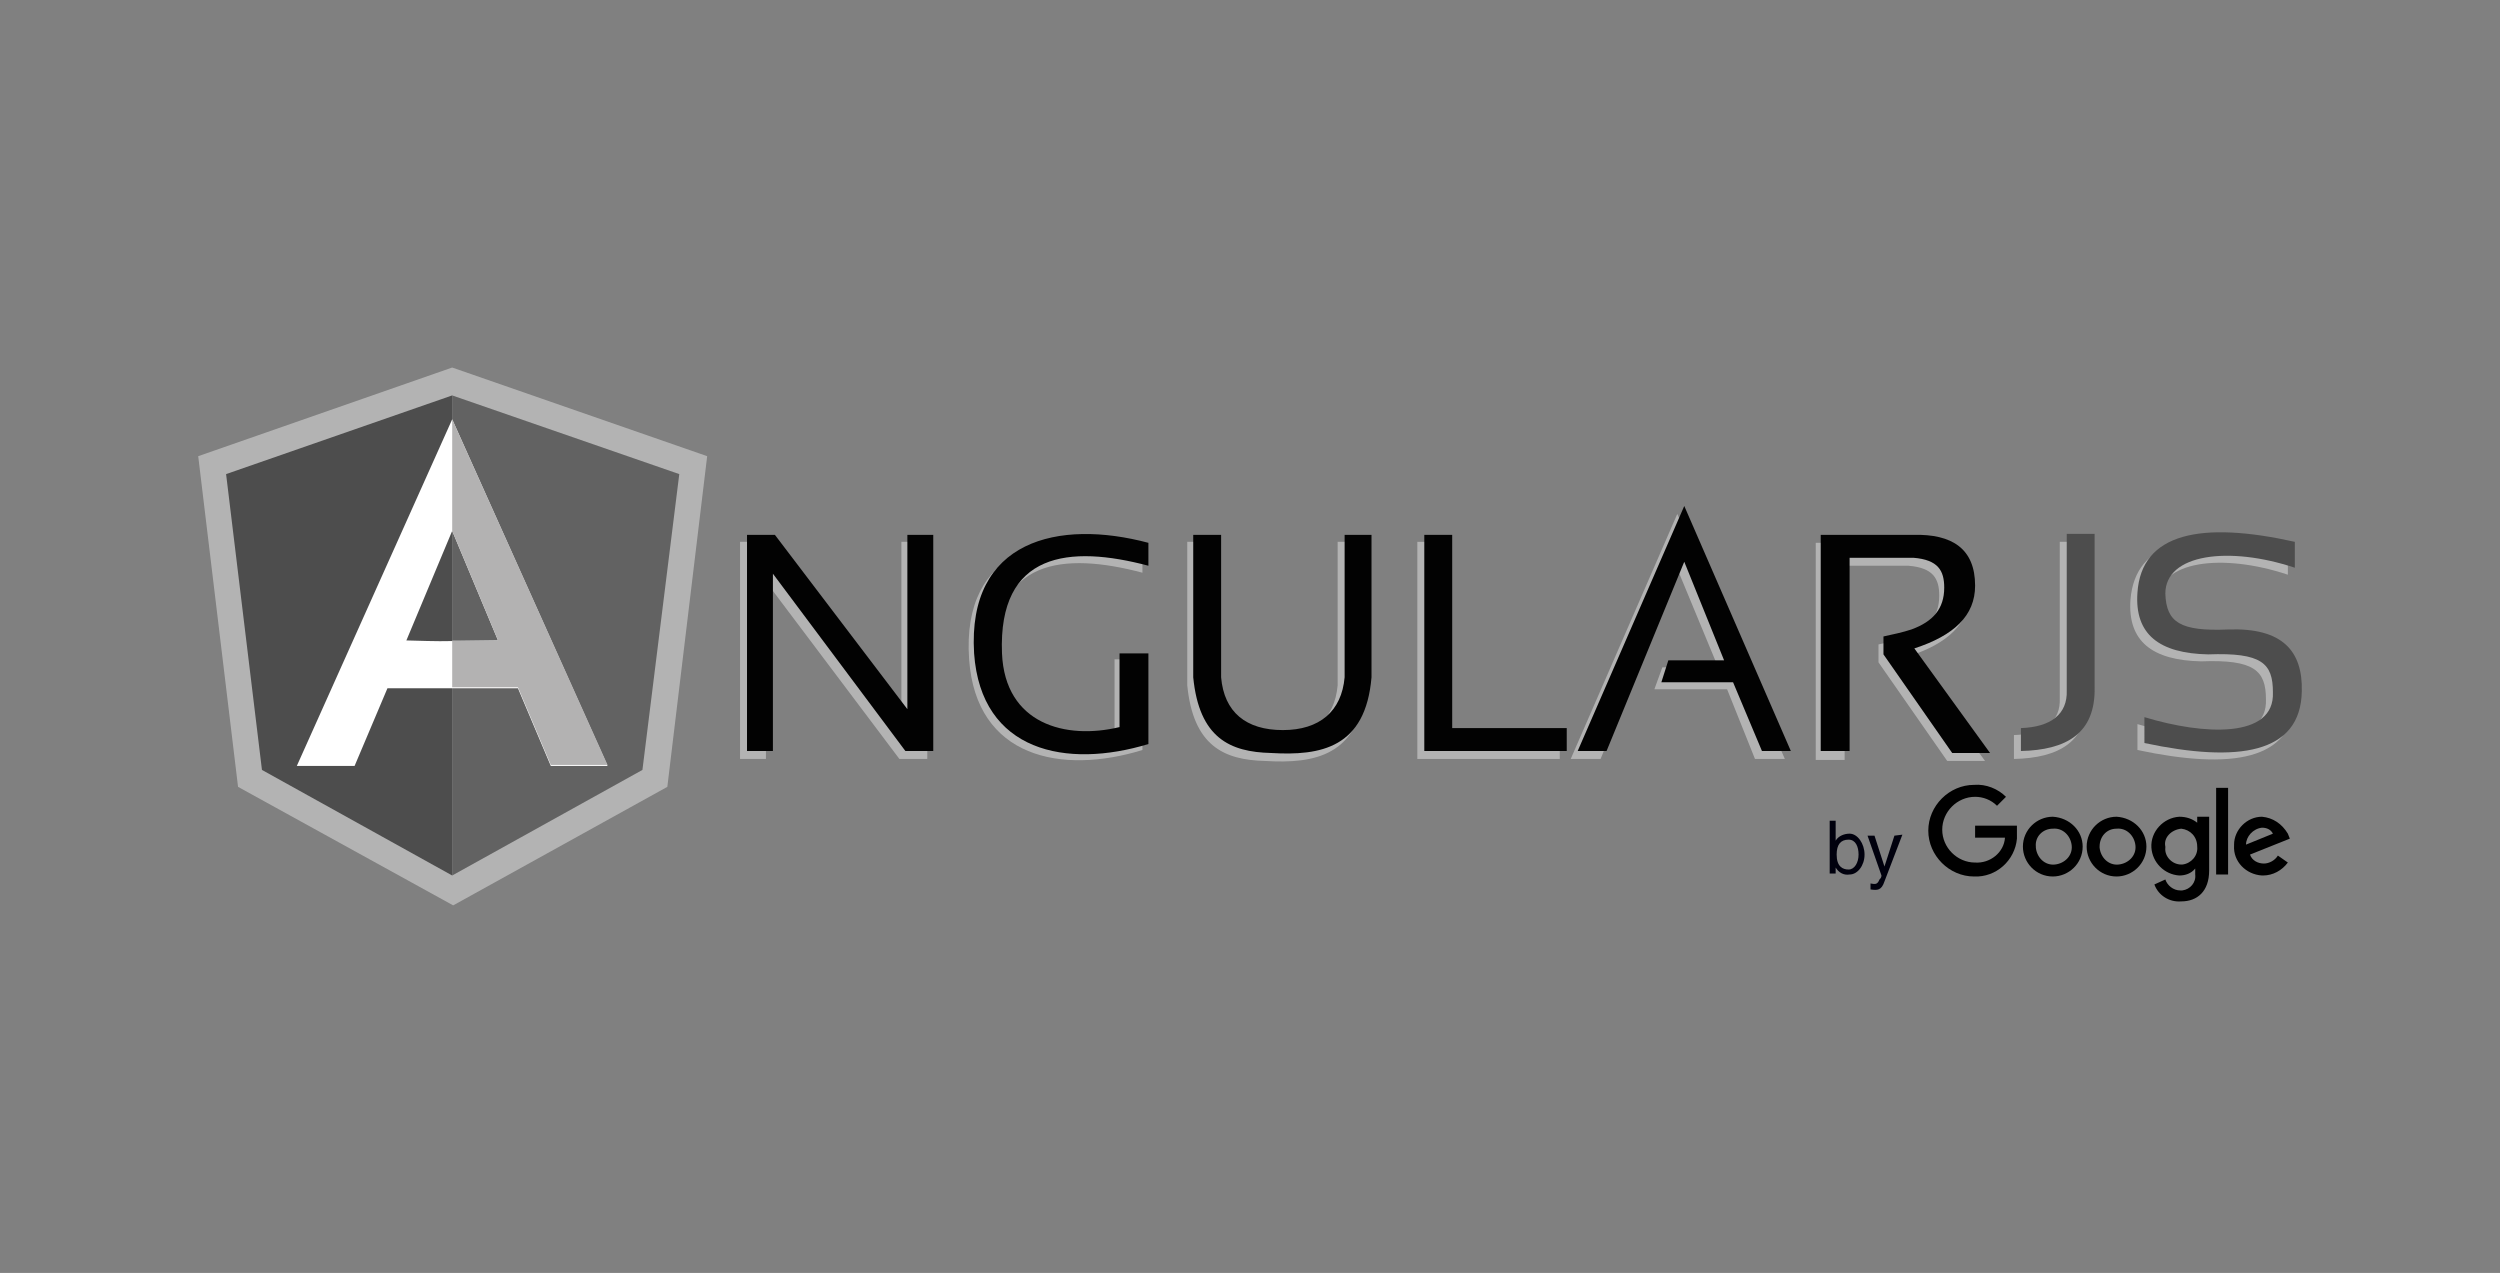 <?xml version="1.0" encoding="utf-8"?>
<!-- Generator: Adobe Illustrator 22.1.0, SVG Export Plug-In . SVG Version: 6.00 Build 0)  -->
<svg version="1.1" xmlns="http://www.w3.org/2000/svg" xmlns:xlink="http://www.w3.org/1999/xlink" x="0px" y="0px"
	 viewBox="0 0 251 127.8" style="enable-background:new 0 0 251 127.8;" xml:space="preserve">
<rect x="0" y="0" width="251" height="127.8" fill="#808080" stroke="none"/>
<style type="text/css">
	.st0{opacity:8.000000e-02;}
	.st1{fill:#F8F9FB;}
	.st2{fill:#05254C;}
	.st3{fill:#CE0F38;}
	.st4{fill:#FFFFFF;}
	.st5{fill:#0F84B2;}
	.st6{fill:none;stroke:#05254C;stroke-width:3;stroke-linecap:round;stroke-linejoin:round;stroke-miterlimit:10;}
	.st7{opacity:0.54;fill:#FFFFFF;}
	.st8{opacity:0.17;fill:none;stroke:#05254C;stroke-miterlimit:10;}
	.st9{fill:#528749;}
	.st10{opacity:0.43;fill:#FFFFFF;}
	.st11{fill:none;}
	.st12{fill:none;stroke:#CE0F38;stroke-width:0.25;stroke-miterlimit:10;}
	.st13{fill:#E8B21C;}
	.st14{fill:#606060;}
	.st15{opacity:0.5;}
	.st16{fill:none;stroke:#05254C;stroke-width:8;stroke-linecap:round;stroke-linejoin:round;stroke-miterlimit:10;}
	.st17{clip-path:url(#SVGID_6_);}
	.st18{fill:#ECEFF1;}
	.st19{fill:#4CAF50;}
	.st20{fill:#FAFAFA;}
	.st21{opacity:0.43;}
	.st22{clip-path:url(#SVGID_16_);}
	.st23{fill:url(#SVGID_17_);}
	.st24{opacity:0.46;}
	.st25{opacity:0.53;}
	.st26{fill:#666666;}
	.st27{fill:#4D4D4D;}
	.st28{fill:#4D4D4D;stroke:#000000;stroke-miterlimit:10;}
	.st29{fill:#6D6E71;}
	.st30{fill-rule:evenodd;clip-rule:evenodd;fill:#6D6E71;}
	.st31{opacity:0.52;fill:none;stroke:#05254C;stroke-miterlimit:10;}
	.st32{opacity:0.6;}
	.st33{fill:url(#SVGID_20_);}
	.st34{fill:url(#SVGID_23_);}
	.st35{fill:#ED1C2E;}
	.st36{fill:none;stroke:#ED1C2E;stroke-width:2;stroke-miterlimit:10;}
	.st37{opacity:0.13;}
	.st38{fill:#B3B3B3;}
	.st39{fill:#E6E6E6;}
	.st40{fill:#070808;}
	.st41{fill:#EAEAEA;}
	.st42{fill:#282526;}
	.st43{opacity:0.45;fill:#020202;}
	.st44{fill:#B3B2B2;}
	.st45{fill:#020202;}
	.st46{fill:#00000D;}
	.st47{fill:url(#SVGID_24_);}
	.st48{fill:url(#SVGID_25_);}
	.st49{clip-path:url(#SVGID_31_);}
	.st50{clip-path:url(#SVGID_35_);}
	.st51{opacity:0.4;fill:#BFFFFF;}
</style>
<g id="Capa_1">
	<rect class="st11" width="251" height="127.8"/>
	<g>
		<polygon class="st38" points="74.3,54.4 74.3,76.2 76.9,76.2 76.9,58.4 90.3,76.2 93.1,76.2 93.1,54.4 90.5,54.4 90.5,71.9 
			77.2,54.4 		"/>
		<path class="st38" d="M114.7,57.5v-2.3c-9.1-2.4-18.2-0.3-17.4,11c0.7,9.9,9.3,11.6,17.4,9.1l0,0v-9.1h-2.8v7.4
			c-5.4,1.3-11.5-0.3-11.8-7.4C99.6,56.1,106.8,55.4,114.7,57.5z"/>
		<path class="st38" d="M134.3,54.4v14.4c-0.3,3.4-2.5,5.3-6.2,5.3c-3.7,0-5.8-1.9-6.1-5.3V54.4h-2.8v14.4c0.6,6.1,3.7,7.5,7.8,7.6
			l0,0c5,0.3,9.5-0.5,10.1-7.6V54.4H134.3z"/>
		<path class="st38" d="M145.1,73.9V54.4h-2.8v21.8h14.3v-2.3H145.1z"/>
		<polygon class="st38" points="168.4,51.6 157.7,76.2 160.7,76.2 168.4,57.1 172.5,67 166.9,67 166.1,69.2 173.4,69.2 176.2,76.2 
			179.2,76.2 		"/>
		<path class="st38" d="M191.6,65.9c4-1.3,6.1-3.3,6.1-6.3c0-3.7-2.3-5.2-6.1-5.1h-9.3v21.8h2.9V56.8h6.4c2.5,0.2,3.1,1.3,3.1,3
			c0,2.1-1.1,3.4-3.3,4.2c-0.9,0.3-1.9,0.5-2.8,0.7v1.8l6.9,9.9h3.8L191.6,65.9z"/>
		<path class="st38" d="M202.2,73.8v2.4c4.5-0.1,7.5-1.7,7.4-6.4V54.4h-2.8v15.7C206.9,72.4,205.3,73.7,202.2,73.8z"/>
		<path class="st38" d="M229.7,55.1v2.6c-6.6-2.2-13-1.4-13,2.6c0.1,2.9,1.5,3.8,6.3,3.6c5.5-0.2,7.5,2.2,7.4,6.2
			c-0.1,6.3-6.4,7.2-15.8,5.2v-2.6c5.9,1.8,13.1,2.2,12.9-2.5c0-2.9-1.2-4-6.5-3.8c-4.9-0.1-7.4-2-7.1-6.2
			C214.4,54.2,220.3,53,229.7,55.1z"/>
		<polygon class="st38" points="19.9,45.8 45.4,36.9 71,45.8 67,79 45.5,90.9 23.9,79 		"/>
		<polygon class="st43" points="45.4,39.7 45.4,87.9 64.5,77.3 68.2,47.6 		"/>
		<polygon class="st27" points="45.4,39.7 45.4,87.9 26.3,77.3 22.7,47.6 		"/>
		<path class="st4" d="M45.4,42.1L45.4,42.1L29.8,76.9h5.8l3.3-7.8H52l3.3,7.8H61L45.4,42.1z M40.8,64.3l4.6-11l4.6,11
			C42.7,64.4,44.8,64.4,40.8,64.3z"/>
		<path class="st44" d="M45.4,42.1L45.4,42.1v11.2l4.6,11h-4.6V69H52l3.3,7.8H61L45.4,42.1z"/>
		<polygon class="st45" points="75,53.7 75,75.4 77.6,75.4 77.6,57.6 90.9,75.4 93.7,75.4 93.7,53.7 91.1,53.7 91.1,71.2 77.8,53.7 
					"/>
		<path class="st45" d="M115.3,56.8v-2.3c-9-2.4-18.2-0.3-17.5,11.1c0.7,9.9,9.3,11.6,17.5,9.1l0,0v-9.1h-2.9V73
			c-5.4,1.3-11.5-0.3-11.8-7.4C100.2,55.4,107.4,54.7,115.3,56.8z"/>
		<path class="st45" d="M135,53.7V68c-0.3,3.4-2.5,5.3-6.2,5.3s-5.9-1.8-6.2-5.3V53.7h-2.8V68c0.6,6.1,3.7,7.5,7.8,7.6l0,0
			c5,0.3,9.5-0.5,10.1-7.6V53.7H135z"/>
		<path class="st45" d="M145.8,73.1V53.7H143v21.7h14.3v-2.3H145.8z"/>
		<polygon class="st45" points="169.1,50.8 158.4,75.4 161.3,75.4 169.1,56.4 173.1,66.3 167.5,66.3 166.8,68.5 174,68.5 
			176.9,75.4 179.8,75.4 		"/>
		<path class="st45" d="M192.2,65.1c4-1.3,6.1-3.3,6.1-6.3c0-3.7-2.3-5.2-6.2-5.1h-9.3v21.7h2.9V56h6.4c2.5,0.2,3.1,1.3,3.1,3
			c0,2.1-1.1,3.4-3.3,4.2c-0.9,0.3-1.9,0.5-2.8,0.7v1.8l6.9,9.9h3.8L192.2,65.1z"/>
		<path class="st27" d="M202.9,73.1v2.3c4.5-0.1,7.5-1.7,7.4-6.4V53.6h-2.8v15.7C207.6,71.7,205.9,73,202.9,73.1z"/>
		<path class="st27" d="M230.4,54.4V57c-6.6-2.2-13-1.4-13,2.6c0.1,2.9,1.5,3.8,6.3,3.6c5.5-0.2,7.5,2.2,7.4,6.2
			c-0.1,6.3-6.4,7.2-15.8,5.2V72c5.9,1.8,13.1,2.2,12.9-2.5c0-2.9-1.1-4-6.5-3.8c-4.9-0.1-7.4-2-7.1-6.2
			C215,53.5,221,52.3,230.4,54.4z"/>
		<path class="st46" d="M185.7,83.7c-0.5,0-1.1,0.2-1.4,0.7v-2h-0.6v5.3h0.6v-0.6c0.3,0.5,0.8,0.8,1.4,0.7c0.8,0,1.5-0.9,1.5-2
			C187.2,84.7,186.5,83.7,185.7,83.7z M185.6,87.3c-0.6,0-1.2-0.3-1.2-1.5c0-1,0.4-1.5,1.2-1.5c0.7,0,1,0.7,1,1.5
			S186.2,87.3,185.6,87.3z"/>
		<path class="st46" d="M190.2,83.9l-1,3.1l-1-3.1h-0.7l1.4,4c0,0.2-0.1,0.3-0.2,0.4c-0.2,0.5-0.4,0.5-0.9,0.4v0.6
			c0.7,0.1,1.1,0.1,1.4-0.8l1.8-4.7L190.2,83.9z"/>
		<path d="M202.5,82.9h-4.2v1.2h3c-0.1,1.5-1.5,2.6-3,2.5c-1.8,0-3.3-1.5-3.3-3.3c0-1.8,1.5-3.3,3.3-3.3c0.8,0,1.6,0.3,2.2,0.9
			l0.9-0.9c-0.8-0.8-2-1.3-3.2-1.2c-2.5,0-4.6,2.1-4.6,4.6c0,2.5,2.1,4.6,4.6,4.6c2.2,0.1,4.1-1.6,4.3-3.8c0-0.1,0-0.2,0-0.3
			C202.5,83.5,202.5,83.2,202.5,82.9L202.5,82.9z"/>
		<path d="M206.1,82c-1.6,0-3,1.3-3,3c0,1.6,1.3,3,3,3c1.6,0,3-1.3,3-3c0,0,0,0,0,0C209.1,83.4,207.8,82.1,206.1,82
			C206.1,82,206.1,82,206.1,82z M206.1,83.2c1-0.1,1.8,0.7,1.9,1.7c0.1,1-0.7,1.8-1.7,1.9c-1,0.1-1.8-0.7-1.9-1.7c0,0,0-0.1,0-0.1
			C204.3,84,205.1,83.2,206.1,83.2C206,83.2,206,83.2,206.1,83.2z"/>
		<path d="M212.5,82c-1.6,0-3,1.3-3,3c0,1.6,1.3,3,3,3c1.6,0,3-1.3,3-3c0,0,0,0,0,0C215.5,83.4,214.2,82.1,212.5,82
			C212.6,82,212.5,82,212.5,82z M212.5,83.2c1-0.1,1.8,0.7,1.9,1.7c0.1,1-0.7,1.8-1.7,1.9c-1,0.1-1.8-0.7-1.9-1.7c0,0,0-0.1,0-0.1
			C210.8,84,211.5,83.2,212.5,83.2C212.5,83.2,212.5,83.2,212.5,83.2z"/>
		<path d="M218.8,82c-1.6,0.1-2.9,1.5-2.8,3.1c0.1,1.5,1.3,2.7,2.8,2.8c0.6,0,1.2-0.2,1.6-0.7v0.6c0.1,0.8-0.5,1.5-1.3,1.6
			c-0.1,0-0.1,0-0.2,0c-0.7,0-1.3-0.5-1.5-1.1l-1.1,0.5c0.4,1.1,1.5,1.8,2.7,1.7c1.6,0,2.8-1,2.8-3.1v-5.4h-1.2v0.6
			C220.1,82.2,219.5,82,218.8,82L218.8,82z M219,83.2c0.9,0.1,1.6,0.8,1.6,1.8c0,0,0,0,0,0c0.1,0.9-0.6,1.7-1.5,1.8c0,0-0.1,0-0.1,0
			c-0.9,0-1.7-0.8-1.6-1.7c0,0,0,0,0-0.1C217.2,84.1,218,83.3,219,83.2C218.9,83.2,218.9,83.2,219,83.2L219,83.2z"/>
		<path d="M227.1,82c-1.5,0-2.8,1.3-2.8,2.8c0,0,0,0.1,0,0.1c-0.1,1.6,1.2,2.9,2.8,3c0,0,0.1,0,0.1,0c1,0,1.9-0.5,2.5-1.3l-1-0.7
			c-0.3,0.5-0.9,0.8-1.4,0.8c-0.6,0-1.2-0.3-1.4-0.9l4-1.6l-0.2-0.5C229.1,82.7,228.2,82.1,227.1,82L227.1,82z M227.1,83.1
			c0.5,0,0.9,0.2,1.1,0.6l-2.7,1.1C225.5,84,226.2,83.2,227.1,83.1L227.1,83.1z"/>
		<rect x="222.5" y="79.1" width="1.2" height="8.7"/>
	</g>
</g>
<g id="texto_1_">
</g>
<g id="img">
</g>
<g id="logotipos">
</g>
<g id="icon">
</g>
<g id="texto">
</g>
<g id="reticula">
</g>
</svg>
